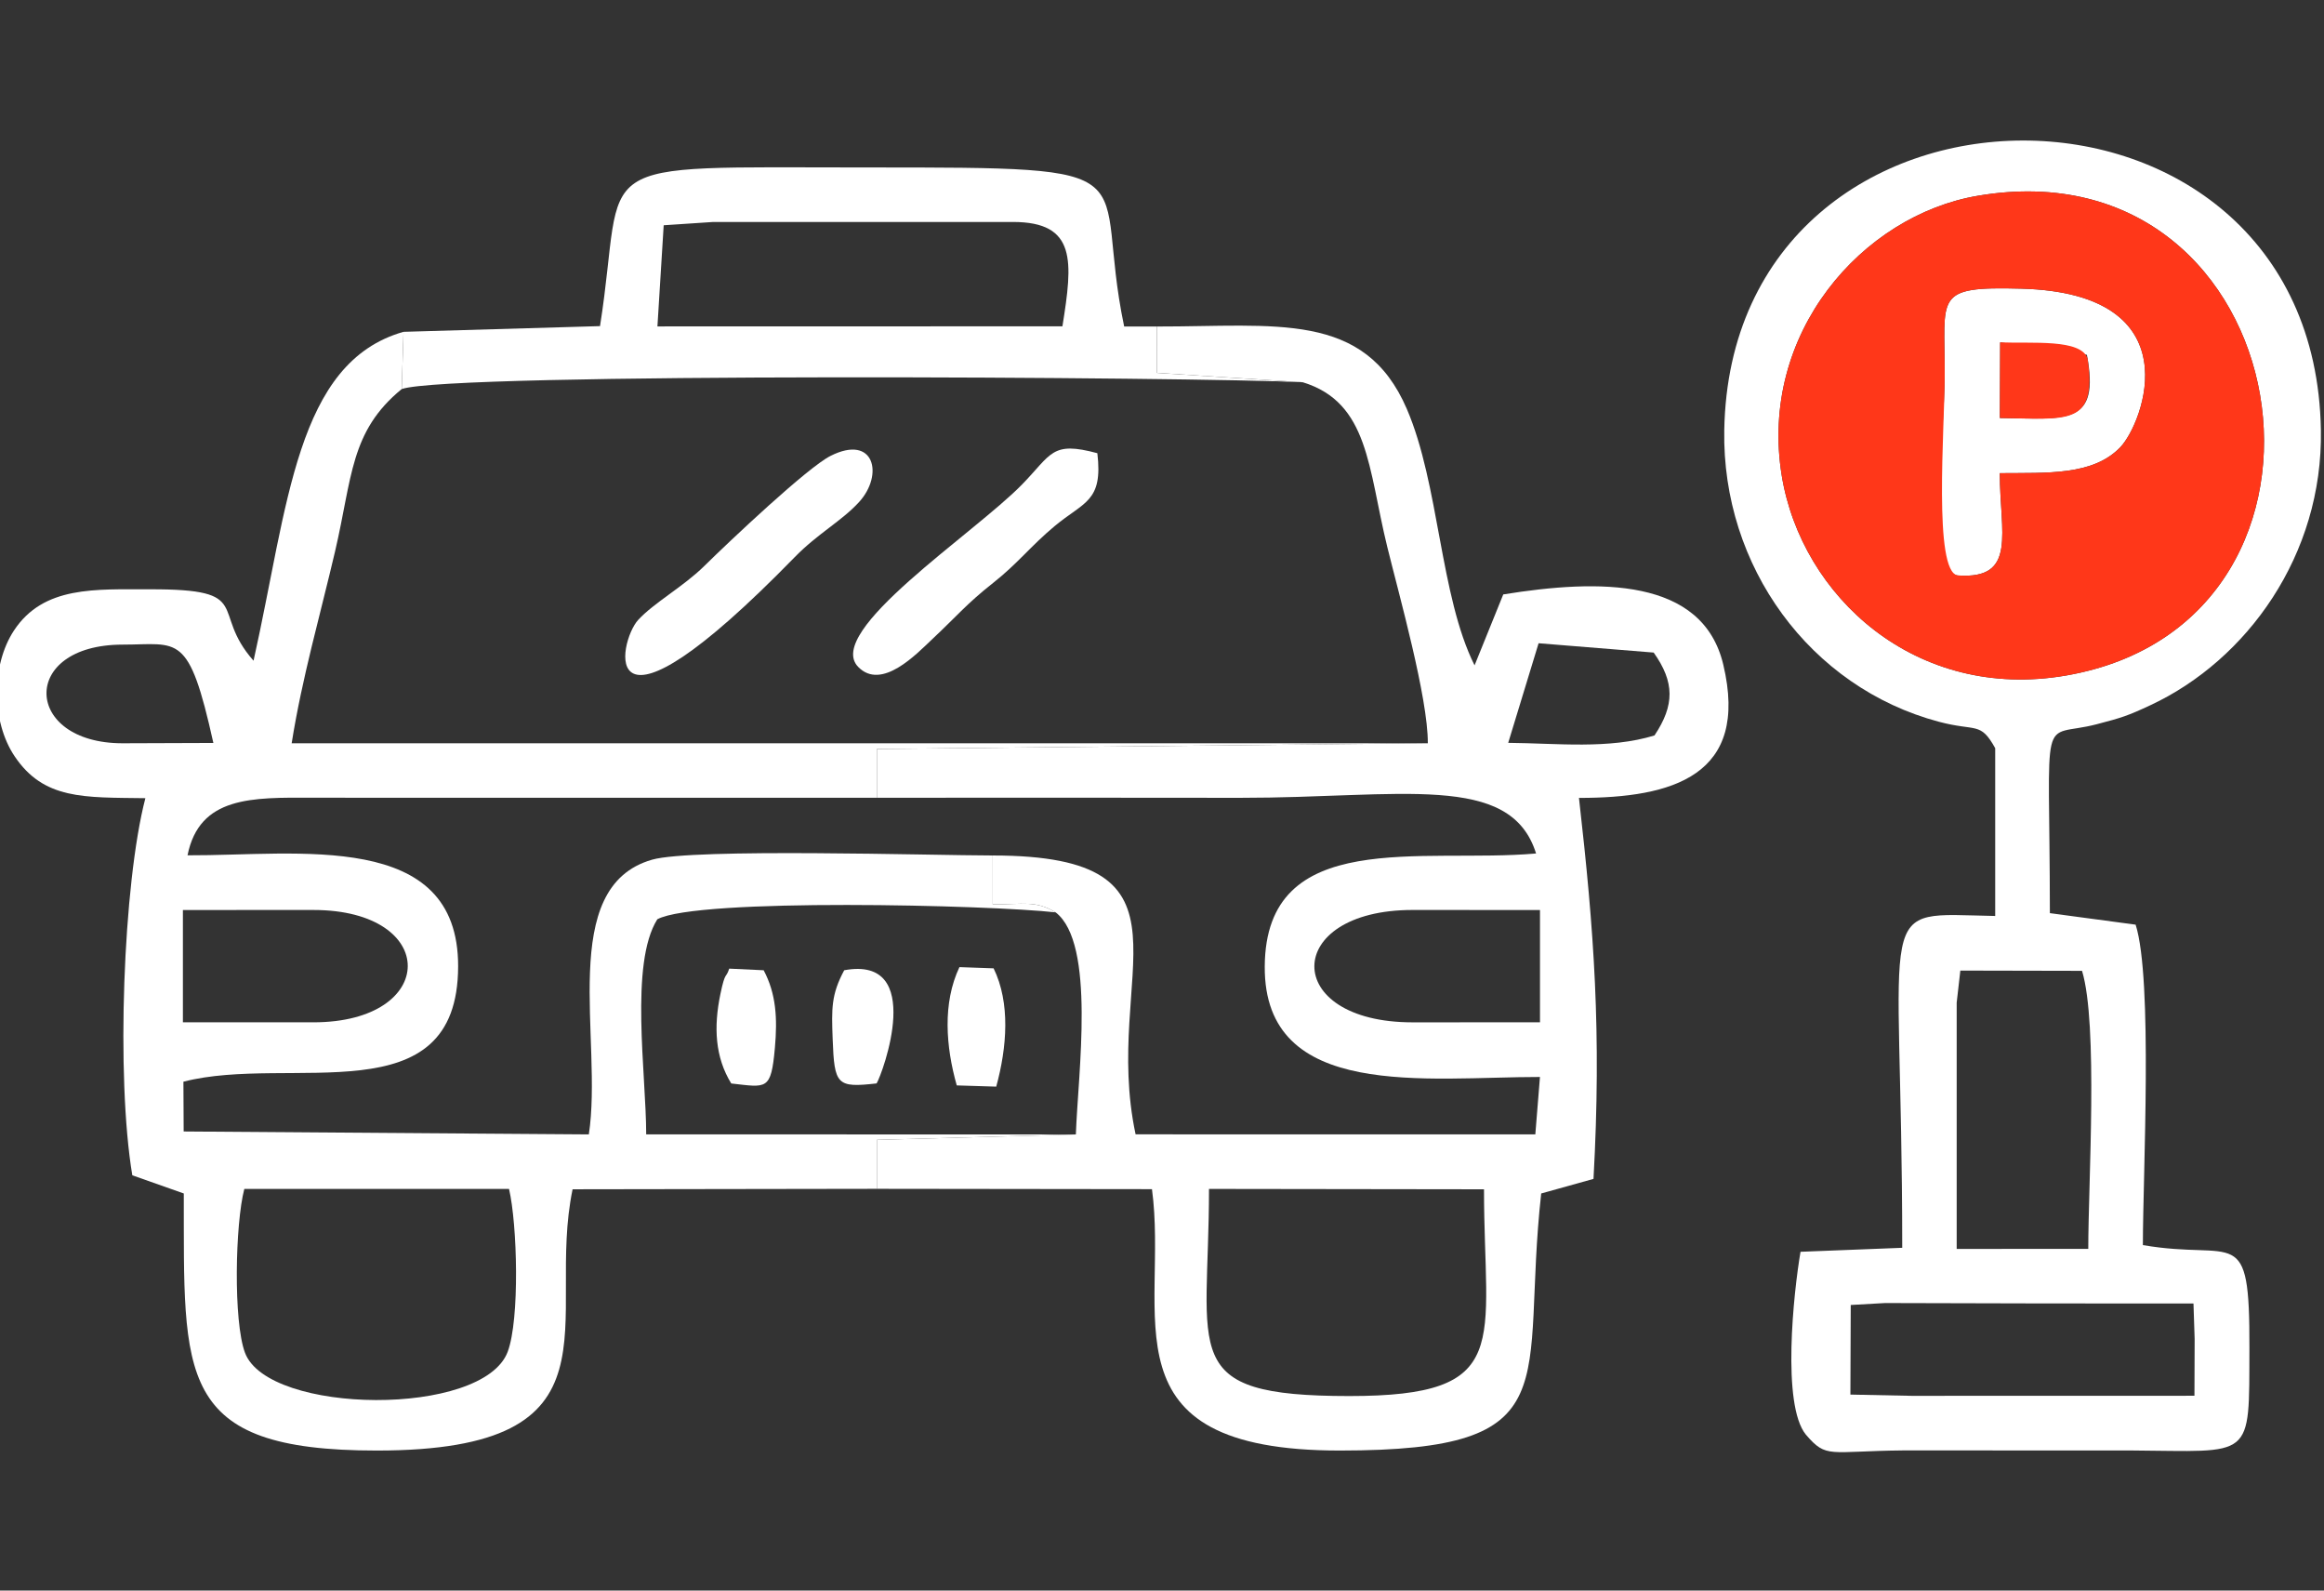 <?xml version="1.0" encoding="UTF-8"?> <svg xmlns="http://www.w3.org/2000/svg" xmlns:xlink="http://www.w3.org/1999/xlink" xmlns:xodm="http://www.corel.com/coreldraw/odm/2003" xml:space="preserve" width="95mm" height="65mm" version="1.1" style="shape-rendering:geometricPrecision; text-rendering:geometricPrecision; image-rendering:optimizeQuality; fill-rule:evenodd; clip-rule:evenodd" viewBox="0 0 9500 6500"><rect x="0" y="0" width="9500" height="6500" fill="#333333" stroke="none"/> <defs> <style type="text/css"> .fil1 {fill:#FF3719} .fil0 {fill:white} </style> </defs> <g id="Слой_x0020_1">  <g id="_2765243289504"> <path class="fil0" d="M998.69 4858.8l1082.06 -0.23c33.94,143.95 44.34,532.54 -5.4,665.53 -100.15,267.75 -978.36,257.09 -1073.74,4.45 -48.47,-128.38 -40.07,-529 -2.92,-669.75zm-251.03 -1139.96l533.17 -0.1c516.9,-0.08 512.34,459.12 0,459.09l-533.17 -0.12 0 -458.87zm-246.73 -681.4c-406.06,0.1 -422.94,-402.76 0,-403.12 230.31,-0.2 270.32,-53.47 371.26,401.8l-371.26 1.32zm3083.57 1820.79l0 -200.12 813.35 -22.24 -1756.36 -0.02c0,-247.32 -68.55,-697.54 45.46,-879.09 162.13,-88.26 1362.61,-58.46 1628.37,-28.29 -82.86,-50.07 -132.44,-32.06 -257.25,-32.77l0 -199.7c-247.51,-0.24 -1226.01,-30.39 -1392.25,17.12 -391.08,111.76 -200.14,737.25 -258.8,1122.74l-1656.24 -11.96 -1.02 -203.42c437.2,-113.17 1122.16,144.72 1122.99,-471.67 0.75,-559.71 -654.39,-451.47 -1106.18,-453.5 48.73,-241.54 262.88,-236.64 513.05,-235.29l2304.88 0.1 0 -199.27 2252.11 -23.5 -4644.31 0.04c42.43,-267.49 115.9,-521.21 177.36,-783.86 71.03,-303.56 60.71,-490.21 272.46,-663.62l7.44 -233.87c-439.88,124.75 -471.14,709.75 -613.11,1344.01 -181.03,-204.59 8.92,-292.84 -422.71,-291.83 -222.23,0.53 -435.48,-15.54 -556.61,168.38 -93.57,142.07 -92.79,371.2 2.1,513.13 119.71,179.03 283.61,168.63 535.06,172.12 -91.17,349.88 -120.24,1140.99 -53.41,1541.14l210.46 74.28c1.89,746.93 -37.12,1050.8 789.46,1050.56 1032.26,-0.32 687.37,-526.9 799.89,-1067.7l1243.81 -1.9z"></path> <path class="fil0" d="M4942.06 4858.65l1124.22 1.55c-0.01,632.32 124.73,845.21 -551.66,844.91 -704.8,-0.3 -572.56,-170.27 -572.56,-846.46zm832.48 -680.74c-538.14,0.15 -533.13,-459.36 0,-459.22l520.61 0.24 0 458.81 -520.61 0.17zm514.88 -1549.24l470.44 38.12c85.86,120.77 85.94,215.05 3.32,338.64 -186.06,57.34 -397.46,31.92 -597.97,30.25l124.21 -407.01zm-964.03 -1066.55c270.95,82.92 266.67,351.69 345.13,671.51 48.51,197.69 166.97,617.97 166.09,803.72l-2252.11 23.5 0 199.27c494.78,-0.78 989.63,-0.05 1484.41,0.24 657.17,0.39 1105.79,-106.67 1210.21,227.45 -464.77,41.41 -1105.54,-109.82 -1109.13,461.56 -3.45,550.87 663.64,451.29 1125.03,451.77l-18.96 234.67 -1634.02 -0.22c-140.24,-657.04 303.56,-1138.95 -583.97,-1139.59l0 199.7c124.81,0.71 174.39,-17.3 257.25,32.77 164.74,127.2 91.08,659.96 82.53,907.4l-813.35 22.24 0 200.12 1124.44 1.38c68.87,510.42 -215.62,1068.5 768.39,1068.2 952.9,-0.3 735.82,-269.54 822.75,-1050.55l213.77 -59.58c33.17,-599.53 2.33,-1014.04 -59.42,-1556.96 382.87,0.21 697.87,-90.82 589.87,-544.91 -84.7,-356.1 -508.76,-349.86 -899.34,-286.64l-117.3 289.83c-141.96,-284.05 -143.81,-739.33 -277.15,-1048.38 -172.99,-400.97 -535.27,-335.63 -1021.33,-336.3l0.11 189.6 596.1 38.2z"></path> <path class="fil0" d="M7565.44 5332.95l140.22 -7.91 668.54 1.66 592.27 0.07 4.76 144.69 -0.8 232.46 -967.6 0.23 -185.69 0.13 -253.1 -5.16 1.4 -366.17zm433.06 -1235.58l14.94 -130.99 497.48 1.06c66.21,218.24 25.47,868.46 25.47,1136.29l-537.89 0.1 0 -1006.46zm-715.15 -2154.01c-94.75,-581.17 329.43,-1063.15 801.26,-1143.27 1320.93,-224.31 1635.83,1739.54 361.3,1960.45 -613.76,106.39 -1081.99,-322.86 -1162.56,-817.18zm872.58 1114.14l0 685.73c-509.58,-9.21 -380.06,-91.94 -380.06,1356.02l-415.71 16.3c-28.53,166.27 -77.61,625.46 21.79,747.11 85.21,99.36 92.04,67.58 397.82,64.63l928.74 0.16c505.74,3.15 485.12,44.38 486.58,-419 1.64,-518.32 -54.77,-354.55 -435.48,-420.24 0,-286.66 41.49,-1085.83 -29.62,-1309.49l-350.56 -47.04c-0.56,-863.35 -46.97,-709.59 192.27,-772.22 100.92,-26.44 124.43,-33.51 219.92,-78.16 393.18,-183.85 704.45,-613.31 695.69,-1123.8 -27.17,-1582.77 -2411.79,-1572.69 -2438.91,0.83 -9.57,555.11 349.43,1050.69 877.4,1191.21 153.25,40.78 169.06,-2.04 230.13,107.96z"></path> <path class="fil0" d="M2914.9 907.11l1225.56 -0.05c261.43,0.02 245.08,160.42 202.48,426.47l-1655.5 0.38 25.58 -413.39 201.88 -13.41zm-1265.34 448.93l-7.44 233.87c195.08,-69.12 3265.78,-49.34 3683.27,-27.79l-596.1 -38.2 -0.11 -189.6 -133.85 -0.14c-135.95,-648.79 159.96,-649.94 -1049.08,-649.87 -1186.26,0.07 -983.89,-47.56 -1093.53,648.38l-803.16 23.35z"></path> <path class="fil0" d="M8176.16 1399.18l354.62 50.64c54.8,290.03 -81.78,261.92 -355.83,258.47l1.21 -309.11zm-226.62 135.66c-0.41,219.18 -69.62,803.47 53.29,816.79 245.18,17.55 171.93,-174.46 171.93,-417.96 194.25,-1.91 380.55,10.55 492.64,-106.12 92.72,-96.52 300.02,-629.25 -405.35,-647.95 -360.89,-9.57 -311.27,28.3 -312.51,355.24z"></path> <path class="fil0" d="M3395.12 1863.02c-94.03,47.31 -410.48,346.03 -517.25,451.09 -84.68,83.31 -204.8,149.19 -269.17,219.26 -82.13,89.41 -178.48,582.41 639.82,-256.42 94.56,-96.95 191.93,-147.45 263.02,-225.14 101.97,-111.43 63.07,-279.07 -116.42,-188.79z"></path> <path class="fil0" d="M4485.76 1852.07c-187.83,-50.61 -186.03,2.94 -307.87,127.87 -196.48,201.46 -810.48,600.44 -669.86,745.38 95.89,98.84 239.83,-54.21 301.03,-111.61 106.5,-99.9 141.12,-145.12 250.58,-231.58 101.73,-80.36 153.02,-149.94 250.47,-231.29 121.68,-101.54 199.13,-99.67 175.65,-298.77z"></path> <path class="fil0" d="M3583.39 4427.49c24.29,-39.66 202.05,-524.08 -132.45,-462.43 -53.18,99.61 -51.84,155.1 -47.19,281.12 6.92,187.49 16.71,199.79 179.64,181.31z"></path> <path class="fil0" d="M3911.03 4435.65l161.36 4.97c44.09,-161.09 58.17,-342.34 -10.75,-483.39l-139.72 -4.98c-69.73,147.5 -55.56,325.99 -10.89,483.4z"></path> <path class="fil0" d="M2980.89 3958.43c-13.82,42.85 -15.84,6.99 -36.03,103.83 -28.2,135.22 -21.71,258.34 44.32,365.48 145.36,16.2 162.64,30.39 178.41,-145.75 10.75,-120.01 5.23,-220.98 -45.95,-316.95l-140.75 -6.61z"></path> <path class="fil1" d="M8084.61 800.09c-471.83,80.12 -896.01,562.1 -801.26,1143.27 80.57,494.32 548.8,923.57 1162.56,817.18 1274.53,-220.91 959.63,-2184.76 -361.3,-1960.45zm-135.07 734.75c1.24,-326.94 -48.38,-364.81 312.51,-355.24 705.37,18.7 498.07,551.43 405.35,647.95 -112.09,116.67 -298.39,104.21 -492.64,106.12 0,243.5 73.25,435.51 -171.93,417.96 -100.27,-15.06 -53.7,-597.61 -53.29,-816.79z"></path> <path class="fil1" d="M8533.62 1465.59c-26.52,-81.87 -226.49,-61.14 -357.46,-66.41l-1.21 309.11c274.05,3.45 398.39,35.73 358.67,-242.7z"></path> </g> </g> </svg> 